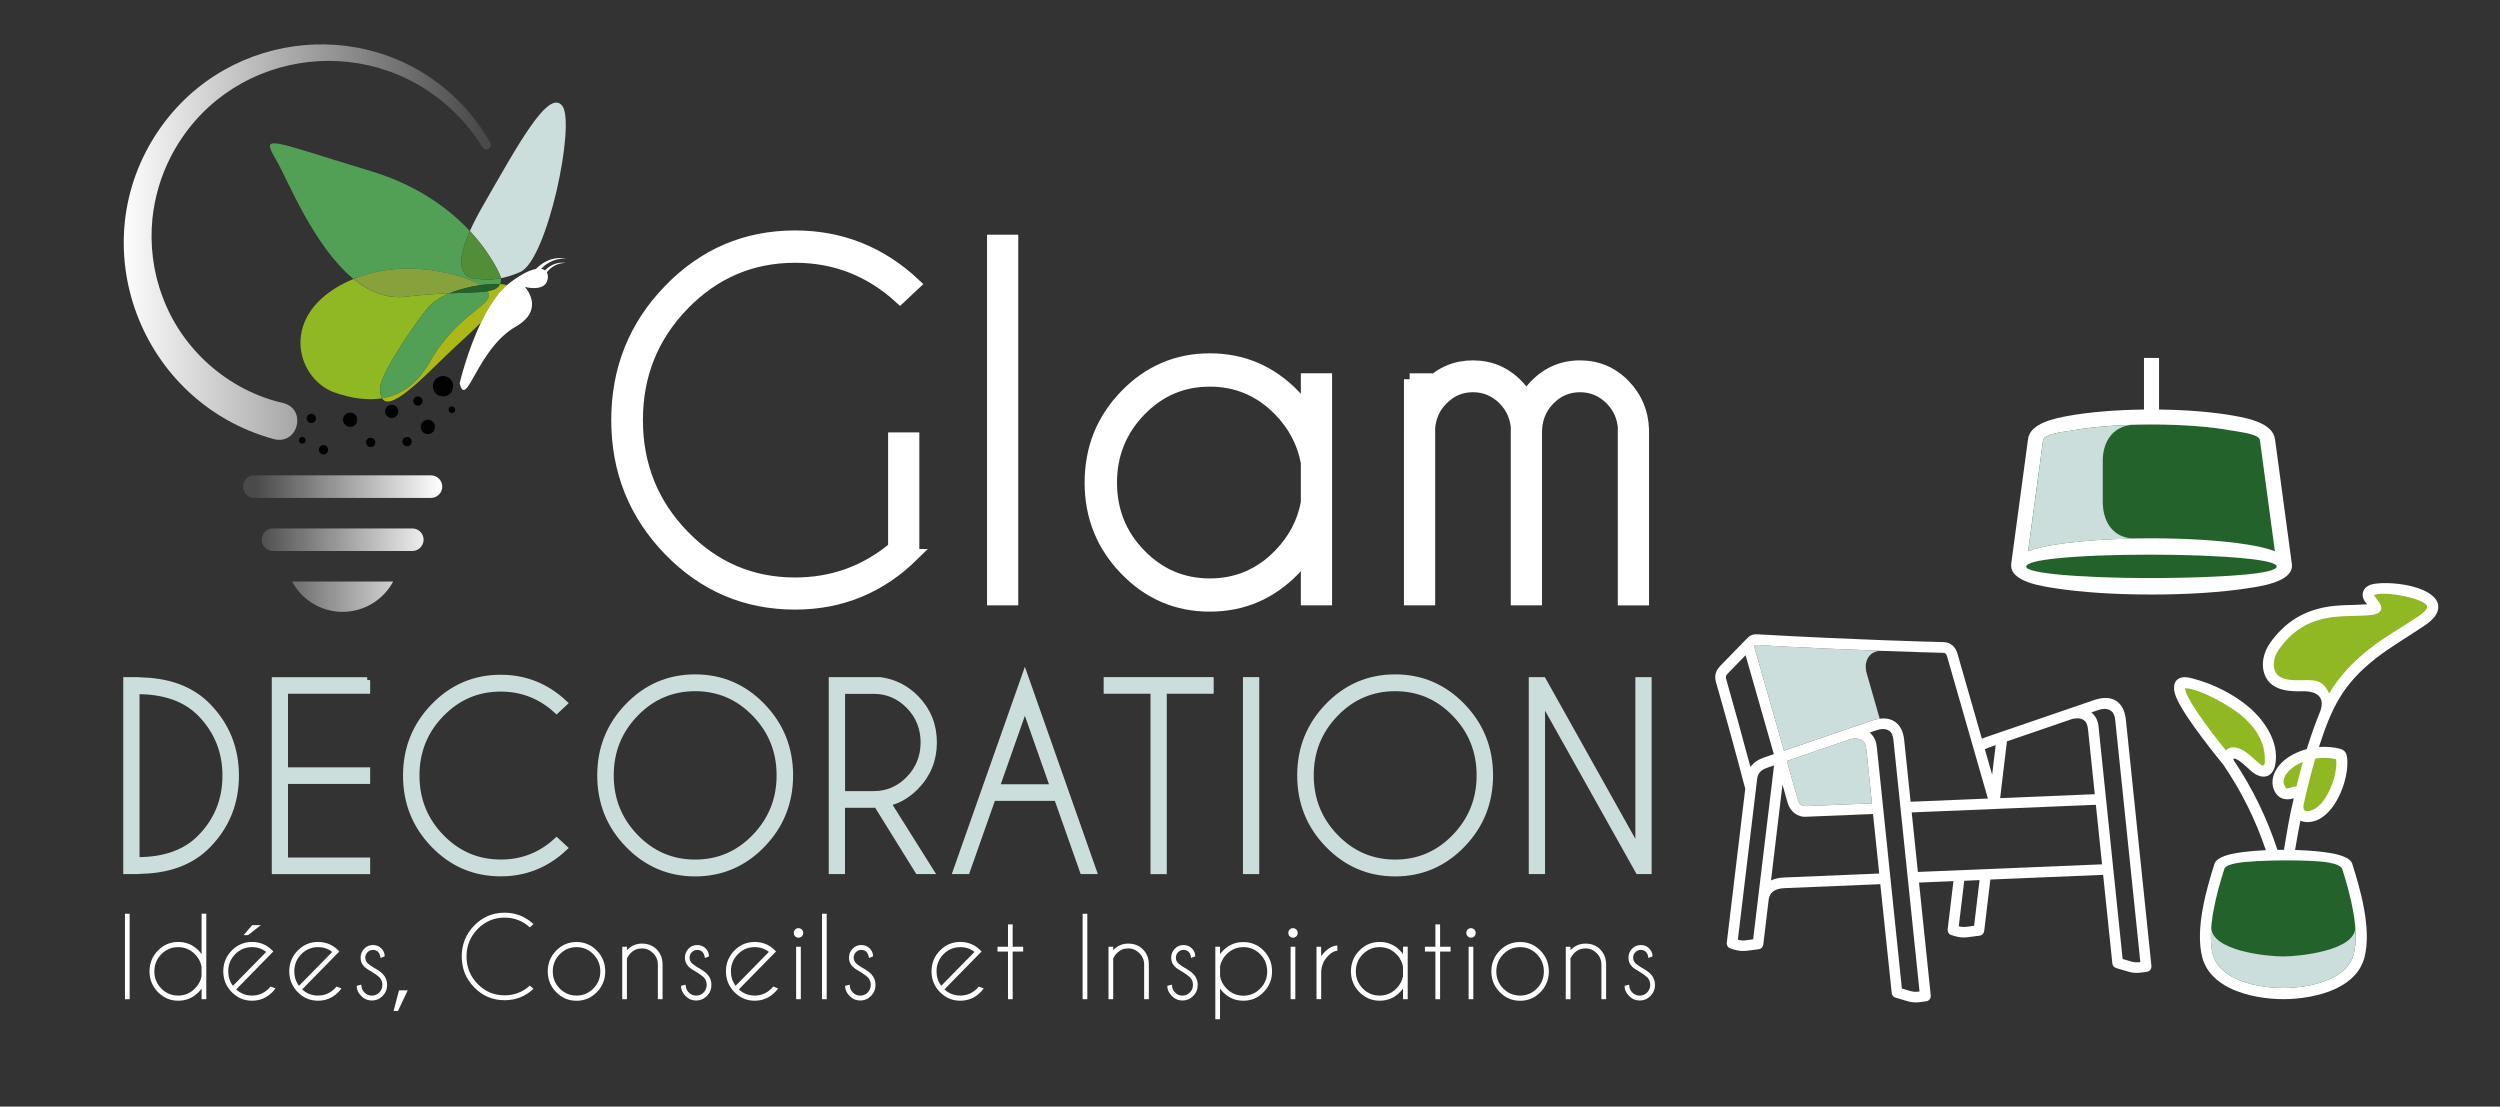 <?xml version="1.0" encoding="utf-8"?>
<!-- Generator: Adobe Illustrator 28.1.0, SVG Export Plug-In . SVG Version: 6.00 Build 0)  -->
<svg version="1.1" id="Calque_1" xmlns="http://www.w3.org/2000/svg" xmlns:xlink="http://www.w3.org/1999/xlink" x="0px" y="0px"
	 viewBox="0 0 453.13 200.57" style="enable-background:new 0 0 453.13 200.57;" xml:space="preserve">
<rect x="0" y="0" width="453.13" height="200.57" fill="#333333" stroke="none"/>
<style type="text/css">
	.st0{fill-rule:evenodd;clip-rule:evenodd;fill:url(#SVGID_1_);}
	.st1{fill:#CCDEDB;}
	.st2{fill:#90B823;}
	.st3{fill:#51A055;}
	.st4{fill:#24622C;}
	.st5{fill:#528D37;}
	.st6{fill:#87A13D;}
	.st7{fill:#ACB817;}
	.st8{fill:#FFFFFF;}
	.st9{fill:#020203;}
	.st10{fill:url(#SVGID_00000135662552497105099240000003118841383458851459_);}
	.st11{fill:#CCDEDB;stroke:#CCDEDB;stroke-width:1.06;stroke-miterlimit:10;}
	.st12{fill:#FFFFFF;stroke:#FFFFFF;stroke-width:2.12;stroke-miterlimit:10;}
	.st13{fill-rule:evenodd;clip-rule:evenodd;fill:#CCDEDB;}
	.st14{fill-rule:evenodd;clip-rule:evenodd;fill:#FFFFFF;}
	.st15{fill-rule:evenodd;clip-rule:evenodd;fill:#24622C;}
	.st16{fill-rule:evenodd;clip-rule:evenodd;fill:#90B823;}
</style>
<linearGradient id="SVGID_1_" gradientUnits="userSpaceOnUse" x1="44.038" y1="98.526" x2="80.16" y2="98.526">
	<stop  offset="0.064" style="stop-color:#4A4A4A"/>
	<stop  offset="1" style="stop-color:#FFFFFF"/>
</linearGradient>
<path class="st0" d="M49.46,95.78c-1.12,0-2.04,0.92-2.04,2.04c0,1.12,0.92,2.05,2.04,2.05h25.27c1.12,0,2.05-0.92,2.05-2.05
	c0-1.12-0.92-2.04-2.05-2.04H49.46z M71.26,105.41H52.94c1.78,3.33,5.28,5.49,9.16,5.49C65.98,110.89,69.48,108.74,71.26,105.41z
	 M66.18,86.16h-0.79h-1.34c-1.11,0-2.21,0-3.32,0H59.4h-1.13 M54.18,86.16h-8.1c-1.12,0-2.04,0.92-2.04,2.04s0.92,2.05,2.04,2.05
	h32.03c1.12,0,2.05-0.92,2.05-2.05s-0.92-2.04-2.05-2.04h-7.86"/>
<g>
	<g>
		<g>
			<path class="st1" d="M101.9,19.16c-2.5-3.1-7.99,7.03-14.42,18.23c-0.98,1.71-1.74,3.19-2.31,4.49c4.2,4.51,5.65,8.44,5.65,8.44
				c0,0.03,0,0.07,0,0.1c1.02-0.2,2.16-0.55,3.46-1.11C99.22,47.15,104.4,22.26,101.9,19.16z"/>
			<path class="st2" d="M68.91,70.22c0.06-2.52,6.57-11.98,8.68-14.47c0.91-1.07,2.31-1.93,3.89-2.59c-2.2,0.09-4.83,0.25-7.95,0.62
				c-3.52,0.41-6.68-0.95-9.46-3.22c-0.81,0.33-1.61,0.71-2.4,1.15c-11.11,6.17-7.74,17.16-0.87,19.49
				c2.98,1.01,5.84,1.42,8.45,0.99C69.01,71.78,68.89,71.14,68.91,70.22z"/>
			<path class="st3" d="M77.9,65.61c5.27-9.26,12.04-10.34,10.49-12.82c-1.5,0.24-3.76,0.23-6.91,0.37
				c-1.58,0.66-2.98,1.51-3.89,2.59c-2.11,2.49-8.62,11.95-8.68,14.47c-0.02,0.92,0.1,1.55,0.34,1.96
				C72.65,71.62,75.62,69.61,77.9,65.61z"/>
			<path class="st3" d="M86.05,50.5c-1.6-0.2-4.08-1.43-0.88-8.62c-3.64-3.91-9.34-8.26-17.95-10.86
				c-18.53-5.6-20.02-6.91-17.16-2.03c2.06,3.53,6.78,15.65,14.01,21.57c9.7-3.99,20.2-0.61,23.09,1.11
				c1.34-0.19,2.56-0.25,3.49-0.19c0.12-0.29,0.17-0.64,0.17-1.05C88.83,50.82,87.31,50.66,86.05,50.5z"/>
			<path class="st4" d="M87.16,51.67c0.24,0.14,0.44,0.28,0.57,0.39c0.3,0.26,0.51,0.51,0.66,0.74c1.23-0.2,1.96-0.57,2.26-1.32
				C89.72,51.42,88.5,51.48,87.16,51.67z"/>
			<path class="st5" d="M85.17,41.88c-3.2,7.19-0.72,8.42,0.88,8.62c1.26,0.16,2.78,0.31,4.77-0.08c0-0.03,0-0.07,0-0.1
				C90.82,50.32,89.36,46.39,85.17,41.88z"/>
			<path class="st6" d="M73.54,53.78c3.12-0.36,5.75-0.53,7.95-0.62c1.81-0.75,3.85-1.24,5.68-1.5c-2.89-1.72-13.39-5.1-23.09-1.11
				C66.86,52.83,70.02,54.19,73.54,53.78z"/>
			<path class="st4" d="M88.39,52.8c-0.14-0.23-0.36-0.47-0.66-0.74c-0.13-0.12-0.32-0.25-0.57-0.39c-1.83,0.26-3.87,0.75-5.68,1.5
				C84.63,53.03,86.89,53.04,88.39,52.8z"/>
		</g>
		<g>
			<path class="st7" d="M91.9,51.68c-0.3-0.1-0.73-0.17-1.25-0.2c-0.3,0.75-1.03,1.12-2.26,1.32c1.55,2.48-5.22,3.56-10.49,12.82
				c-2.28,4-5.25,6-8.65,6.57c1.66,2.84,8.99-5.43,13.29-9.36c1.17-1.07,2.94-2.69,4.66-4.37C88.47,55.82,90.04,53.3,91.9,51.68z"/>
			<path class="st8" d="M98.8,49c-0.19-0.14-0.42-0.24-0.72-0.28c0.77-0.8,2.25-1.93,4.49-1.87c-2.82-0.46-4.7,1.13-5.43,1.9
				c-1.09,0.19-2.63,0.91-4.7,2.48c-0.18,0.14-0.37,0.29-0.55,0.44c-1.86,1.62-3.43,4.14-4.7,6.78c-2.54,5.28-3.88,11.03-3.88,11.03
				c1.26,4.85,3.14-6.26,10.19-10.29c5.44-3.11,1.65-7.18,1.65-7.18s3.2,0.87,3.98-0.97c0.24-0.58,0.26-1.21-0.02-1.67
				c0.31-0.43,1.44-1.75,3.45-1.7C100.6,47.34,99.29,48.48,98.8,49z"/>
		</g>
	</g>
</g>
<g>
	<circle class="st9" cx="80.3" cy="70" r="1.85"/>
	<g>
		<circle class="st9" cx="77.55" cy="77.38" r="1.3"/>
		<path class="st9" d="M64.72,76.43c-0.19,0.69-0.91,1.09-1.6,0.9c-0.69-0.19-1.09-0.91-0.9-1.6c0.19-0.69,0.91-1.09,1.6-0.9
			C64.51,75.02,64.91,75.74,64.72,76.43z"/>
		<path class="st9" d="M72.15,74.89c-0.18,0.64-0.84,1.01-1.48,0.83c-0.64-0.18-1.01-0.84-0.83-1.48c0.18-0.64,0.84-1.01,1.48-0.83
			C71.95,73.59,72.33,74.25,72.15,74.89z"/>
		<path class="st9" d="M82.48,74.43c-0.09,0.32-0.43,0.51-0.75,0.42c-0.32-0.09-0.51-0.43-0.42-0.75c0.09-0.32,0.43-0.51,0.75-0.42
			C82.38,73.77,82.57,74.11,82.48,74.43z"/>
		<path class="st9" d="M55.37,79.97c-0.09,0.32-0.43,0.51-0.75,0.42c-0.32-0.09-0.51-0.43-0.42-0.75c0.09-0.32,0.43-0.51,0.75-0.42
			C55.27,79.31,55.46,79.64,55.37,79.97z"/>
		<path class="st9" d="M74.6,80.27c-0.13,0.45-0.59,0.71-1.04,0.58c-0.45-0.13-0.71-0.59-0.58-1.04c0.13-0.45,0.59-0.71,1.04-0.58
			C74.46,79.36,74.72,79.82,74.6,80.27z"/>
		<path class="st9" d="M67.99,80.42c-0.13,0.45-0.59,0.71-1.04,0.58c-0.45-0.13-0.71-0.59-0.58-1.04c0.13-0.45,0.59-0.71,1.04-0.58
			C67.86,79.51,68.12,79.98,67.99,80.42z"/>
		<path class="st9" d="M57.24,76.07c-0.13,0.45-0.59,0.71-1.04,0.58c-0.45-0.13-0.71-0.59-0.58-1.04c0.13-0.45,0.59-0.71,1.04-0.58
			C57.11,75.16,57.37,75.62,57.24,76.07z"/>
		<path class="st9" d="M76.56,72.92c-0.13,0.45-0.59,0.71-1.04,0.58c-0.45-0.13-0.71-0.59-0.58-1.04c0.13-0.45,0.59-0.71,1.04-0.58
			S76.68,72.47,76.56,72.92z"/>
		<path class="st9" d="M59.45,81.75c-0.13,0.45-0.59,0.71-1.04,0.58c-0.45-0.13-0.71-0.59-0.58-1.04c0.13-0.45,0.59-0.71,1.04-0.58
			C59.31,80.84,59.57,81.3,59.45,81.75z"/>
	</g>
</g>
<linearGradient id="SVGID_00000015344716311966846210000012222080403715454359_" gradientUnits="userSpaceOnUse" x1="91.525" y1="43.884" x2="21.579" y2="43.884">
	<stop  offset="0.064" style="stop-color:#4A4A4A"/>
	<stop  offset="1" style="stop-color:#FFFFFF"/>
</linearGradient>
<path style="fill:url(#SVGID_00000015344716311966846210000012222080403715454359_);" d="M49.64,79.59
	c-24.24-6.61-35.09-35.22-20.85-56.01C41.5,5,68.24,2.61,83.78,18.98c1.96,2.05,3.66,4.41,5.07,6.87c0.52,0.89-0.82,1.74-1.39,0.86
	c0,0-0.02-0.03-0.02-0.03l-0.55-0.85c-1.46-2.26-3.26-4.34-5.23-6.17C65.94,5.23,40.68,9.4,30.92,28.48
	c-1.77,3.45-2.88,7.26-3.29,11.11c-0.48,4.78,0.12,9.69,1.83,14.19c3.51,9.59,11.94,17.01,21.86,19.27
	C55.7,74.14,54.04,80.73,49.64,79.59z"/>
<g>
	<path class="st11" d="M24.76,123.3h0.15c5.52,0,9.8,1.57,12.84,4.72c3.36,3.48,5.03,7.67,5.03,12.56c0,4.91-1.68,9.09-5.03,12.56
		c-3.03,3.15-7.31,4.72-12.84,4.72h-0.15v0.04h-1.89v-34.64h1.89V123.3z M24.76,125.29v30.6h0.15c4.98,0,8.8-1.39,11.47-4.16
		c2.98-3.07,4.47-6.79,4.47-11.15c0-4.34-1.49-8.06-4.47-11.15c-2.67-2.76-6.5-4.14-11.47-4.14H24.76z"/>
	<path class="st11" d="M66.56,123.26v1.95H51.67v14.4h14.89v1.95H51.67v14.4h14.89v1.95H49.79v-34.64H66.56z"/>
	<path class="st11" d="M100.88,152.38l1.43,1.32c-3.27,3.07-7.12,4.61-11.56,4.61c-4.75,0-8.81-1.73-12.15-5.19
		c-3.35-3.46-5.02-7.64-5.02-12.55c0-4.89,1.67-9.07,5.02-12.54c3.35-3.46,7.4-5.2,12.15-5.2c4.43,0,8.28,1.54,11.56,4.61
		l-1.43,1.34c-2.88-2.64-6.26-3.96-10.13-3.96c-4.21,0-7.8,1.54-10.78,4.61s-4.47,6.78-4.47,11.13c0,4.36,1.49,8.08,4.47,11.15
		s6.57,4.61,10.78,4.61C94.62,156.34,98,155.02,100.88,152.38z"/>
	<path class="st11" d="M138.18,127.97c3.36,3.47,5.04,7.66,5.04,12.57c0,4.91-1.68,9.1-5.04,12.57c-3.36,3.47-7.42,5.21-12.18,5.21
		c-4.75,0-8.81-1.74-12.18-5.21s-5.04-7.66-5.04-12.57c0-4.91,1.68-9.1,5.04-12.57c3.36-3.47,7.42-5.21,12.18-5.21
		C130.76,122.76,134.82,124.5,138.18,127.97z M126,124.75c-4.22,0-7.83,1.54-10.81,4.62s-4.48,6.8-4.48,11.16
		c0,4.36,1.49,8.08,4.48,11.17c2.99,3.09,6.59,4.63,10.81,4.63c4.22,0,7.83-1.54,10.81-4.63c2.99-3.09,4.48-6.81,4.48-11.17
		c0-4.36-1.49-8.08-4.48-11.16S130.23,124.75,126,124.75z"/>
	<path class="st11" d="M158.91,145.86c-0.18,0.01-0.37,0.02-0.57,0.02h-5.71v12.02h-1.89v-34.64h8.81c2.56,0.36,4.73,1.47,6.52,3.31
		c2.14,2.21,3.21,4.87,3.21,7.99c0,3.13-1.07,5.8-3.21,8.01c-1.48,1.53-3.18,2.53-5.1,3.01l7.74,12.32h-2.33L158.91,145.86z
		 M152.64,125.23v18.69h5.71c2.49,0,4.62-0.91,6.39-2.74s2.65-4.03,2.65-6.62c0-2.58-0.88-4.79-2.65-6.6s-3.9-2.73-6.39-2.73H152.64
		z"/>
	<path class="st11" d="M191.57,144.63h-11.62l-4.68,13.27h-2.01l12.5-35.45l12.48,35.45h-1.99L191.57,144.63z M190.88,142.68
		l-5.12-14.53l-5.12,14.53H190.88z"/>
	<path class="st11" d="M210.95,125.21v32.7h-1.89v-32.7h-8.49v-1.95h18.88v1.95H210.95z"/>
	<path class="st11" d="M227.71,123.26v34.64h-1.89v-34.64H227.71z"/>
	<path class="st11" d="M265.05,127.97c3.36,3.47,5.04,7.66,5.04,12.57c0,4.91-1.68,9.1-5.04,12.57c-3.36,3.47-7.42,5.21-12.18,5.21
		c-4.75,0-8.81-1.74-12.18-5.21s-5.04-7.66-5.04-12.57c0-4.91,1.68-9.1,5.04-12.57c3.36-3.47,7.42-5.21,12.18-5.21
		C257.63,122.76,261.69,124.5,265.05,127.97z M252.88,124.75c-4.22,0-7.83,1.54-10.81,4.62s-4.48,6.8-4.48,11.16
		c0,4.36,1.49,8.08,4.48,11.17c2.99,3.09,6.59,4.63,10.81,4.63c4.22,0,7.83-1.54,10.81-4.63c2.99-3.09,4.48-6.81,4.48-11.17
		c0-4.36-1.49-8.08-4.48-11.16S257.1,124.75,252.88,124.75z"/>
	<path class="st11" d="M277.62,123.26h2.08l17.24,30.81v-30.81h1.89v34.64h-1.89l-17.43-31.12v31.12h-1.89V123.26z"/>
</g>
<g>
	<path class="st12" d="M165.58,100.57c-5.99,5.91-13.14,8.86-21.47,8.86c-8.93,0-16.54-3.25-22.83-9.74
		c-6.29-6.49-9.43-14.35-9.43-23.56c0-9.19,3.14-17.04,9.43-23.54c6.29-6.51,13.9-9.76,22.83-9.76c8.32,0,15.56,2.89,21.7,8.66
		l-2.68,2.52c-5.41-4.96-11.75-7.44-19.02-7.44c-7.9,0-14.65,2.89-20.25,8.66c-5.59,5.77-8.39,12.74-8.39,20.9
		c0,8.19,2.8,15.17,8.39,20.94c5.59,5.77,12.34,8.66,20.25,8.66c6.77,0,12.75-2.15,17.92-6.47V79.43h3.54V100.57z"/>
	<path class="st12" d="M183.5,43.6v65.06h-3.54V43.6H183.5z"/>
	<path class="st12" d="M240.38,108.66h-3.54v-8.13c-0.68,0.95-1.43,1.86-2.25,2.72c-4.23,4.36-9.33,6.55-15.32,6.55
		c-5.96,0-11.06-2.18-15.28-6.55c-4.23-4.36-6.34-9.62-6.34-15.78c0-6.18,2.11-11.45,6.34-15.82c4.23-4.36,9.32-6.55,15.28-6.55
		c5.99,0,11.09,2.18,15.32,6.55c0.81,0.87,1.56,1.78,2.25,2.72v-5.65h3.54V108.66z M236.84,91.1v-7.24
		c-0.66-3.58-2.3-6.72-4.92-9.43c-3.49-3.6-7.71-5.41-12.64-5.41c-4.94,0-9.15,1.8-12.64,5.41c-3.49,3.61-5.24,7.96-5.24,13.05
		c0,5.1,1.75,9.44,5.24,13.03c3.49,3.59,7.71,5.39,12.64,5.39c4.94,0,9.15-1.8,12.64-5.41C234.54,97.78,236.18,94.65,236.84,91.1z"
		/>
	<path class="st12" d="M255.5,68.73h3.54v0.94c2.21-2.2,4.84-3.29,7.92-3.29c3.18,0,5.88,1.15,8.11,3.46
		c0.6,0.62,1.13,1.3,1.58,2.03c0.45-0.7,0.98-1.38,1.61-2.03c2.23-2.3,4.94-3.46,8.11-3.46c3.18,0,5.88,1.15,8.11,3.46
		c2.13,2.22,3.24,4.89,3.35,8.01v30.82h-3.54V77.84h0.04c-0.1-2.11-0.88-3.92-2.32-5.41c-1.58-1.6-3.45-2.4-5.63-2.4
		c-2.18,0-4.05,0.8-5.61,2.4c-1.56,1.6-2.34,3.59-2.34,5.98v30.25h-3.54V77.84h0.04c-0.11-2.11-0.88-3.92-2.32-5.41
		c-1.58-1.6-3.45-2.4-5.63-2.4c-2.18,0-4.04,0.8-5.59,2.4c-1.37,1.38-2.14,3.08-2.32,5.08v31.15h-3.54V68.73z"/>
</g>
<g>
	<g>
		<path class="st13" d="M340.73,117.96c-1.09,0.1-1.84,0.65-2.23,1.42c-0.38,0.75-0.43,1.7-0.16,2.65l2.36,8.22
			c-0.43,0.06-0.88,0.16-1.35,0.33l-16,5.48c-1.29-4.54-3.07-10.77-5.31-18.58c-0.06-0.22-0.05-0.35,0.01-0.44
			c0.08-0.11,0.26-0.14,0.48-0.13C327.11,117.41,334.83,117.74,340.73,117.96L340.73,117.96z M323.88,137.93
			c1.17,4.11,1.83,6.48,1.98,7.01c0.13,0.46,0.31,0.75,0.56,0.93c0.28,0.2,0.65,0.25,1.13,0.23l11.74-0.49l-1-9.67
			c-0.09-0.87-0.28-1.38-0.73-1.71c-0.54-0.4-1.41-0.51-2.34-0.19L323.88,137.93z"/>
		<path class="st14" d="M340.81,160.26l-17.44,0.72c-0.83,0.03-1.58,0.25-2.08,0.68c-0.35,0.3-0.6,0.72-0.7,1.28l-0.99,8.27
			c-0.05,0.43-0.39,0.79-0.84,0.84l-2.14,0.28c-0.38,0.05-0.76,0.05-1.13,0.02c-0.38-0.03-0.75-0.11-1.12-0.22l-0.69-0.21
			c-0.24-0.06-0.43-0.21-0.55-0.4c-0.12-0.19-0.18-0.41-0.15-0.64l3.35-27.91c-1.69-6.45-3.46-12.89-5.3-19.31
			c-0.18-0.63-0.19-1.18-0.03-1.68c0.14-0.46,0.43-0.89,0.84-1.32l4.69-4.82c0.35-0.36,0.62-0.59,0.92-0.71
			c0.33-0.14,0.7-0.18,1.25-0.15c17.66,1,31.59,1.36,33.54,1.4c0.64,0.01,1.19,0.23,1.63,0.59c0.42,0.35,0.73,0.84,0.9,1.42
			l4.45,15.51c0.21-0.1,0.43-0.19,0.65-0.26c6.58-2.25,13.15-4.51,19.72-6.76c1.91-0.64,3.36-0.42,4.32,0.41
			c0.79,0.69,1.27,1.79,1.41,3.16l4.63,44.61c0.02,0.24-0.03,0.46-0.14,0.64c-0.15,0.24-0.4,0.41-0.73,0.45l-1.12,0.15
			c-0.38,0.05-0.76,0.05-1.14,0.02c-0.39-0.03-0.78-0.12-1.15-0.23l-2.09-0.62c-0.19-0.06-0.36-0.16-0.48-0.3
			c-0.12-0.14-0.21-0.33-0.23-0.53l-1.67-16.07l-20.44,0.85l-1.11,9.26c-0.03,0.23-0.1,0.41-0.21,0.56
			c-0.16,0.2-0.39,0.32-0.69,0.36l-2.13,0.28c-0.39,0.05-0.79,0.05-1.17,0.02c-0.37-0.04-0.75-0.11-1.11-0.22l-0.58-0.17
			c-0.26-0.06-0.48-0.23-0.61-0.45c-0.1-0.18-0.15-0.39-0.13-0.6l1.05-8.75l-6.24,0.26l2.12,20.4c0.03,0.27-0.03,0.53-0.16,0.72
			c-0.15,0.22-0.38,0.37-0.69,0.4l-1.18,0.16c-0.76,0.1-1.52,0.02-2.25-0.2l-2.1-0.63c-0.21-0.06-0.37-0.17-0.48-0.31
			c-0.13-0.17-0.2-0.39-0.22-0.64L340.81,160.26L340.81,160.26z M359.76,135.82l1.32,4.61l0.64-5.37l-1.24,0.43
			C360.23,135.58,360,135.68,359.76,135.82L359.76,135.82z M362.53,144.66l17.15-0.71l-1.22-11.73c-0.09-0.86-0.32-1.39-0.79-1.71
			c-0.55-0.37-1.4-0.43-2.36-0.1l-11.55,3.96L362.53,144.66L362.53,144.66z M379.88,145.87l-33.38,1.38l1.12,10.79
			c11.13-0.46,22.25-0.92,33.38-1.38L379.88,145.87L379.88,145.87z M384.73,173.82l1.45,0.43c0.68,0.2,1.07,0.22,1.76,0.13
			l-4.55-43.83c-0.08-0.81-0.3-1.35-0.73-1.68c-0.53-0.41-1.35-0.51-2.31-0.18l-1.28,0.44c0.37,0.31,0.68,0.69,0.91,1.14
			c0.23,0.47,0.38,1.01,0.41,1.61l0,0l0,0.03h0l0,0.03h0l0,0.03C381.83,145.92,383.28,159.87,384.73,173.82L384.73,173.82z
			 M358.8,159.52l-2.78,0.12l-0.99,8.25c0.21,0.06,0.42,0.1,0.62,0.11c0.24,0.02,0.48,0.02,0.72-0.01l1.44-0.19L358.8,159.52
			L358.8,159.52z M317.27,139.02c0.59-0.83,1.46-1.38,2.41-1.7l1.83-0.63c-1.24-4.36-2.94-10.33-5.12-17.93l-3.22,3.31
			c-0.19,0.19-0.29,0.33-0.33,0.48c-0.04,0.15-0.03,0.32,0.04,0.56C314.38,128.4,315.85,133.71,317.27,139.02L317.27,139.02z
			 M323.35,136.07l16-5.48c1.77-0.61,3.23-0.45,4.24,0.32c0.85,0.65,1.39,1.74,1.54,3.17l1.17,11.24l14.01-0.58l-7.41-25.8
			c-0.06-0.21-0.14-0.36-0.25-0.46c-0.13-0.11-0.3-0.16-0.54-0.16c-2.3-0.05-16.19-0.42-33.58-1.4c-0.22-0.01-0.4,0.01-0.48,0.13
			c-0.06,0.08-0.07,0.22-0.01,0.44C320.28,125.3,322.06,131.52,323.35,136.07L323.35,136.07z M323.88,137.93
			c1.17,4.11,1.83,6.48,1.98,7.01c0.13,0.46,0.31,0.75,0.56,0.93c0.28,0.2,0.65,0.25,1.13,0.23l11.74-0.49l-1-9.67
			c-0.09-0.87-0.28-1.38-0.73-1.71c-0.54-0.4-1.41-0.51-2.34-0.19L323.88,137.93L323.88,137.93z M339.49,147.54l-11.98,0.49
			c-0.85,0.08-1.62-0.16-2.23-0.62c-0.6-0.45-1.05-1.11-1.27-1.9c-0.07-0.25-0.38-1.35-0.93-3.31L321,159.58
			c0.69-0.32,1.47-0.5,2.3-0.53l17.31-0.72L339.49,147.54L339.49,147.54z M321.55,138.73l-1.13,0.39c-0.53,0.18-0.99,0.4-1.32,0.72
			c-0.33,0.32-0.54,0.73-0.61,1.31l-3.5,29.17c0.46,0.13,0.9,0.18,1.38,0.12l1.39-0.19C319.03,159.74,320.29,149.23,321.55,138.73
			L321.55,138.73z M340.16,132.35l-1.28,0.44c0.99,0.82,1.2,1.69,1.33,2.9l4.51,43.48l1.48,0.44c0.65,0.19,1.07,0.19,1.72,0.1
			c-1.57-15.16-3.15-30.32-4.72-45.48c-0.09-0.88-0.29-1.45-0.79-1.78C341.92,132.11,341.12,132.02,340.16,132.35z"/>
	</g>
	<g>
		<path class="st14" d="M364.54,102.16l3.05-22.61c0.39-2.89,4.98-3.74,7.29-4.17c3.58-0.66,8.4-1.09,13.72-1.15v-9.35h2.73v9.35
			c5.32,0.06,10.13,0.49,13.72,1.15c2.36,0.44,6.9,1.28,7.3,4.22l3.05,22.6c0.46,3.34-5.99,4.11-8.17,4.45
			c-4.43,0.68-10.53,1.11-17.26,1.11c-6.73,0-12.83-0.42-17.26-1.11C370.45,106.3,364.1,105.52,364.54,102.16L364.54,102.16z"/>
		<path class="st15" d="M367.59,99.91c1.34-0.5,3.07-0.91,5.11-1.23c4.43-0.68,10.53-1.11,17.26-1.11c6.73,0,12.83,0.42,17.26,1.11
			c2.04,0.31,3.77,0.73,5.11,1.23l-2.72-20.17c-0.15-1.11-4.17-1.52-5.06-1.69c-3.71-0.69-8.86-1.11-14.59-1.11
			c-5.73,0-10.88,0.42-14.59,1.11c-0.95,0.18-4.9,0.53-5.06,1.73L367.59,99.91L367.59,99.91z"/>
		<path class="st15" d="M367.25,102.64c-0.13,0.61,1.96,1.09,5.31,1.44c4.31,0.45,10.71,0.69,17.13,0.7c1.3,0,10.79-0.03,17.16-0.63
			c3.34-0.31,5.83-0.78,5.81-1.49c-0.02-0.61-2.27-1.1-5.75-1.45c-4.4-0.44-10.78-0.68-17.15-0.68c-6.37,0-12.72,0.22-17.04,0.68
			C369.49,101.55,367.39,102.03,367.25,102.64L367.25,102.64z"/>
		<path class="st13" d="M386.89,97.61L386.89,97.61c-2.05-0.02-3.53-0.86-4.48-2.17c-0.86-1.19-1.28-2.78-1.28-4.51
			c0-3.89,0-6.37,0-7.44c0-1.55,0.38-2.99,1.13-4.12c0.92-1.37,2.39-2.29,4.42-2.38c-4.4,0.13-8.32,0.51-11.3,1.06
			c-0.96,0.18-4.9,0.53-5.06,1.73l-2.71,20.13c1.34-0.5,3.07-0.91,5.11-1.23C376.44,98.11,381.38,97.72,386.89,97.61L386.89,97.61z"
			/>
	</g>
	<g>
		<path class="st14" d="M425.4,137.17c0.3,1.96-0.32,4.98-1.58,7.42c-1.12,2.17-2.76,3.96-4.76,4.34c-0.7,0.13-1.46,0.12-2.11-0.19
			c-0.36,1.82-0.68,3.6-0.96,5.32c2.38,0.07,4.51,0.25,6.18,0.52c2.43,0.38,3.99,1.09,4.2,2.05c0.7,2.19,1.57,5.08,2.11,8.06
			c0.56,3.07,0.76,6.23,0.09,8.82c-0.68,2.61-2.58,4.39-4.94,5.56c-3.06,1.52-6.92,2.03-9.76,2.03c-2.83,0-6.68-0.5-9.75-2.03
			c-2.36-1.17-4.27-2.95-4.95-5.54c-0.68-2.59-0.48-5.75,0.08-8.83c0.54-2.98,1.41-5.87,2.11-8.07c0.21-0.96,1.78-1.67,4.2-2.05
			c1.42-0.22,3.17-0.39,5.13-0.48c-1.85-5.49-4.44-10.71-7.71-15.5c-0.6-0.73-7.12-8.66-8.56-12.27c-0.61-1.53-0.45-2.7,0.34-3.25
			c0.8-0.55,1.86-0.31,2.73-0.09c3.59,0.94,7.36,2.8,10.18,5.22c2.83,2.44,5.39,6.27,4.76,10.18c-0.19,1.18-0.7,1.92-1.38,2.22
			c-0.83,0.37-1.92,0.09-3-0.84c-0.62-0.53-1.87-1.84-2.8-2.21c-0.23-0.09-0.37-0.1-0.42-0.03c-0.05,0.07-0.01,0.2,0.11,0.38
			c3.34,4.98,5.99,10.42,7.85,16.13c0.4-0.01,0.79-0.01,1.19-0.01c0.49-3.03,1.04-6.37,1.77-9.34c-1.75,0.55-2.94-0.16-3.49-1.31
			c-1.12-2.36,0.5-4.78,2.43-6.08c1.03-0.7,2.22-1.21,3.42-1.53c0.71-2.3,1.48-4.52,2.33-6.57c0.52-1.27,0.48-2.17,0.07-2.79
			c-0.56-0.85-1.81-1.16-3.21-1.12c-2.34,0.07-5.28-0.13-6.55-2.43c-1.12-2.04-0.55-4.59,0.75-6.39c2.49-3.44,5.55-5.54,9.73-6.38
			c2.63-0.53,5.19-0.37,7.83-0.56c-0.65-0.65-1.09-1.61-0.65-2.5c0.43-0.86,1.32-1.14,2.2-1.25c2.43-0.31,6.13,0.12,8.42,1.1
			c1.46,0.62,3.23,1.76,2.87,3.6c-0.22,1.12-1.24,2.1-2.48,2.93c-3.12,2.11-5.93,3.7-8.65,5.8c-6.13,4.74-8.19,9.12-10.45,16.18
			c1.2-0.09,2.44-0.01,3.66,0.28c0.43,0.1,0.77,0.27,1.01,0.53C425.19,136.45,425.33,136.76,425.4,137.17L425.4,137.17z"/>
		<path class="st15" d="M404.99,177.27c2.74,1.36,6.26,1.81,8.86,1.81c2.61,0,6.12-0.45,8.86-1.82c1.88-0.94,3.39-2.31,3.9-4.27
			c0.59-2.27,0.4-5.14-0.12-7.96c-0.49-2.7-1.27-5.36-1.93-7.45c-0.2-0.64-1.23-1.03-2.59-1.26c-1.65-0.28-4.89-0.39-8.14-0.37
			c-3.26,0.02-6.52,0.18-8.18,0.45c-1.33,0.22-2.32,0.56-2.48,1.08c-0.67,2.11-1.47,4.82-1.97,7.56c-0.51,2.82-0.71,5.69-0.11,7.97
			C401.61,174.96,403.11,176.33,404.99,177.27L404.99,177.27z"/>
		<path class="st16" d="M416.25,142.53c0.36-1.48,0.74-2.96,1.15-4.43c-0.71,0.29-1.38,0.65-1.98,1.13
			c-0.67,0.53-1.16,1.12-1.38,1.72c-0.27,0.73-0.11,1.39,0.36,1.98l0.01,0.01l-0.01,0l0,0l0.01,0l0,0l0,0
			c0.07,0.02,0.46-0.1,0.82-0.2C415.58,142.64,415.88,142.54,416.25,142.53L416.25,142.53z"/>
		<path class="st16" d="M419.66,137.48c-0.8,2.72-1.49,5.49-2.1,8.26c-0.07,0.34-0.12,0.9,0.14,1.13c0.19,0.17,0.51,0.18,0.97,0.09
			c1.31-0.25,2.49-1.61,3.35-3.29c1.06-2.05,1.61-4.49,1.41-6.07C422.21,137.32,420.91,137.29,419.66,137.48L419.66,137.48z"/>
		<path class="st16" d="M422.16,125.68c1.83-3.1,4.37-5.74,7.17-7.97c2.81-2.23,5.98-3.96,8.95-5.97c0.85-0.57,1.53-1.16,1.63-1.65
			c0.09-0.49-0.62-0.93-1.49-1.28c-1.88-0.75-6.43-1.65-8.15-0.93c0.46,0.75,1.52,1.7,1.32,2.5c-0.11,0.45-0.43,0.97-1.98,1.11
			c-2.67,0.24-5.37,0.03-8.01,0.56c-3.68,0.74-6.31,2.56-8.5,5.59c-0.85,1.17-1.36,2.91-0.62,4.26c0.8,1.44,3.32,1.43,4.74,1.39
			c1.49-0.04,2.56-0.05,3.42,0.46C421.23,124.1,421.71,124.69,422.16,125.68L422.16,125.68z"/>
		<path class="st16" d="M403.44,136.01c0.78-0.79,1.87-0.61,2.79-0.19c0.82,0.38,1.65,1.12,2.43,1.83c0.76,0.68,1.27,1.16,1.56,1.09
			c0.27-0.06,0.35-0.61,0.25-1.9c-0.22-2.87-2-5.28-4.12-7.1c-2.02-1.73-7.69-4.98-10.33-4.99c0.11,1.12,1.59,3.47,3.23,5.77
			C400.87,132.79,402.65,135.02,403.44,136.01L403.44,136.01z"/>
		<path class="st13" d="M404.99,177.27c2.74,1.36,6.26,1.81,8.86,1.81c2.61,0,6.12-0.45,8.86-1.82c1.88-0.94,3.39-2.31,3.9-4.27
			c0.38-1.46,0.44-3.16,0.29-4.95c0.11,4.29-10.23,5.32-13.05,5.32c-2.87,0-13.19-0.99-13.05-5.4c-0.16,1.82-0.1,3.56,0.29,5.04
			C401.61,174.96,403.11,176.33,404.99,177.27L404.99,177.27z"/>
	</g>
</g>
<g>
	<path class="st8" d="M23.5,165.62v15.49h-0.85v-15.49H23.5z"/>
	<path class="st8" d="M37.39,181.11h-0.85v-1.94c-0.16,0.23-0.34,0.44-0.54,0.65c-1.02,1.04-2.25,1.56-3.69,1.56
		c-1.44,0-2.66-0.52-3.68-1.56c-1.02-1.04-1.53-2.29-1.53-3.76c0-1.47,0.51-2.73,1.53-3.77c1.02-1.04,2.25-1.56,3.68-1.56
		c1.44,0,2.67,0.52,3.69,1.56c0.2,0.21,0.38,0.42,0.54,0.65v-7.33h0.85V181.11z M36.53,176.93v-1.72c-0.16-0.85-0.55-1.6-1.19-2.25
		c-0.84-0.86-1.86-1.29-3.05-1.29s-2.2,0.43-3.05,1.29s-1.26,1.89-1.26,3.11c0,1.21,0.42,2.25,1.26,3.1
		c0.84,0.86,1.86,1.28,3.05,1.28s2.2-0.43,3.05-1.29C35.98,178.52,36.38,177.77,36.53,176.93z"/>
	<path class="st8" d="M42.81,179.33c0.8,0.75,1.76,1.12,2.87,1.12c1.19,0,2.2-0.43,3.05-1.29c0.11-0.11,0.21-0.22,0.3-0.34l0.9,0.33
		c-0.16,0.23-0.35,0.46-0.56,0.67c-1.02,1.04-2.25,1.56-3.69,1.56c-1.44,0-2.66-0.52-3.68-1.56c-1.02-1.04-1.53-2.29-1.53-3.77
		c0-1.47,0.51-2.72,1.53-3.76c1.02-1.04,2.25-1.56,3.68-1.56c1.23,0,2.31,0.38,3.24,1.13c0.15,0.13,0.3,0.27,0.46,0.43
		c0.06,0.06,0.11,0.12,0.16,0.17l-0.65,0.66L42.81,179.33z M48.25,172.54c-0.74-0.58-1.6-0.87-2.58-0.87c-1.18,0-2.2,0.43-3.04,1.28
		c-0.84,0.86-1.26,1.89-1.26,3.1c0,1,0.28,1.88,0.85,2.63L48.25,172.54z M47.28,167.68l-2.32,1.81h-0.8l1.55-1.81H47.28z"/>
	<path class="st8" d="M54.77,179.33c0.8,0.75,1.76,1.12,2.87,1.12c1.19,0,2.2-0.43,3.05-1.29c0.11-0.11,0.21-0.22,0.3-0.34l0.9,0.33
		c-0.16,0.23-0.35,0.46-0.56,0.67c-1.02,1.04-2.25,1.56-3.69,1.56c-1.44,0-2.66-0.52-3.68-1.56c-1.02-1.04-1.53-2.29-1.53-3.77
		c0-1.47,0.51-2.72,1.53-3.76c1.02-1.04,2.25-1.56,3.68-1.56c1.23,0,2.31,0.38,3.24,1.13c0.15,0.13,0.3,0.27,0.46,0.43
		c0.06,0.06,0.11,0.12,0.16,0.17l-0.65,0.66L54.77,179.33z M60.22,172.54c-0.74-0.58-1.6-0.87-2.58-0.87c-1.18,0-2.2,0.43-3.04,1.28
		c-0.84,0.86-1.26,1.89-1.26,3.1c0,1,0.28,1.88,0.85,2.63L60.22,172.54z"/>
	<path class="st8" d="M67.52,176.22c-0.73-0.4-1.23-0.74-1.51-1.03c-0.44-0.45-0.65-0.98-0.65-1.61c0-0.63,0.22-1.17,0.65-1.62
		s0.96-0.67,1.58-0.67c0.62,0,1.13,0.21,1.54,0.62c0.39,0.41,0.59,0.87,0.59,1.38v0.05l-0.74,0.3c-0.06-0.49-0.21-0.86-0.45-1.1
		c-0.24-0.25-0.55-0.37-0.93-0.37c-0.38,0-0.71,0.14-0.98,0.41s-0.41,0.61-0.41,1c0,0.39,0.14,0.72,0.41,1
		c0.16,0.16,0.49,0.41,1.01,0.74c0.81,0.45,1.39,0.85,1.73,1.2c0.54,0.56,0.81,1.22,0.81,1.98c0,0.79-0.27,1.46-0.81,2.01
		c-0.54,0.55-1.19,0.83-1.95,0.83c-0.77,0-1.42-0.28-1.95-0.83c-0.54-0.55-0.81-1.16-0.81-1.82l0.84-0.22
		c0,0.57,0.19,1.04,0.56,1.42c0.38,0.38,0.83,0.57,1.35,0.57c0.52,0,0.98-0.19,1.35-0.57s0.56-0.85,0.56-1.39
		c0-0.54-0.19-0.99-0.56-1.38C68.55,176.92,68.14,176.62,67.52,176.22z"/>
	<path class="st8" d="M73.9,179.5l-1.76,3.73h-0.8l0.98-3.73H73.9z"/>
	<path class="st8" d="M96.04,178.64l0.65,0.59c-1.48,1.38-3.22,2.06-5.23,2.06c-2.15,0-3.98-0.77-5.5-2.32
		c-1.51-1.55-2.27-3.42-2.27-5.61c0-2.19,0.76-4.06,2.27-5.61c1.52-1.55,3.35-2.32,5.5-2.32c2.01,0,3.75,0.69,5.23,2.06l-0.65,0.6
		c-1.3-1.18-2.83-1.77-4.58-1.77c-1.9,0-3.53,0.69-4.88,2.06c-1.35,1.38-2.02,3.03-2.02,4.98c0,1.95,0.67,3.61,2.02,4.99
		c1.35,1.38,2.97,2.06,4.88,2.06C93.21,180.41,94.73,179.82,96.04,178.64z"/>
	<path class="st8" d="M104.49,170.74c1.44,0,2.67,0.52,3.69,1.56c1.02,1.04,1.52,2.29,1.52,3.77c0,1.47-0.51,2.72-1.52,3.76
		c-1.02,1.04-2.24,1.56-3.69,1.56c-1.44,0-2.66-0.52-3.68-1.56c-1.02-1.04-1.53-2.29-1.53-3.76c0-1.47,0.51-2.73,1.53-3.77
		C101.83,171.26,103.06,170.74,104.49,170.74z M101.45,172.96c-0.84,0.86-1.26,1.89-1.26,3.11c0,1.21,0.42,2.25,1.26,3.1
		c0.84,0.86,1.86,1.28,3.05,1.28s2.2-0.43,3.05-1.28c0.84-0.85,1.26-1.89,1.26-3.1c0-1.21-0.42-2.25-1.26-3.11s-1.86-1.29-3.05-1.29
		S102.29,172.1,101.45,172.96z"/>
	<path class="st8" d="M113.63,173.72v7.39h-0.85v-9.51h0.85v0.61c0.78-0.79,1.68-1.18,2.71-1.18c1.1,0,2,0.35,2.69,1.06
		c0.69,0.7,1.04,1.59,1.06,2.66v6.36h-0.85v-6.28c0-0.81-0.29-1.5-0.86-2.07c-0.57-0.57-1.25-0.86-2.04-0.86
		c-0.78,0-1.46,0.28-2.03,0.84C114,173.06,113.78,173.39,113.63,173.72z"/>
	<path class="st8" d="M126.3,176.22c-0.73-0.4-1.23-0.74-1.51-1.03c-0.44-0.45-0.65-0.98-0.65-1.61c0-0.63,0.22-1.17,0.65-1.62
		s0.96-0.67,1.58-0.67c0.62,0,1.13,0.21,1.54,0.62c0.39,0.41,0.59,0.87,0.59,1.38v0.05l-0.74,0.3c-0.06-0.49-0.21-0.86-0.45-1.1
		c-0.24-0.25-0.55-0.37-0.93-0.37c-0.38,0-0.71,0.14-0.98,0.41s-0.41,0.61-0.41,1c0,0.39,0.14,0.72,0.41,1
		c0.16,0.16,0.49,0.41,1.01,0.74c0.81,0.45,1.39,0.85,1.73,1.2c0.54,0.56,0.81,1.22,0.81,1.98c0,0.79-0.27,1.46-0.81,2.01
		c-0.54,0.55-1.19,0.83-1.95,0.83c-0.77,0-1.42-0.28-1.95-0.83c-0.54-0.55-0.81-1.16-0.81-1.82l0.84-0.22
		c0,0.57,0.19,1.04,0.56,1.42c0.38,0.38,0.83,0.57,1.35,0.57c0.52,0,0.98-0.19,1.35-0.57s0.56-0.85,0.56-1.39
		c0-0.54-0.19-0.99-0.56-1.38C127.32,176.92,126.91,176.62,126.3,176.22z"/>
	<path class="st8" d="M133.92,179.33c0.8,0.75,1.76,1.12,2.87,1.12c1.19,0,2.2-0.43,3.05-1.29c0.11-0.11,0.21-0.22,0.3-0.34
		l0.9,0.33c-0.16,0.23-0.35,0.46-0.56,0.67c-1.02,1.04-2.25,1.56-3.69,1.56c-1.44,0-2.66-0.52-3.68-1.56
		c-1.02-1.04-1.53-2.29-1.53-3.77c0-1.47,0.51-2.72,1.53-3.76c1.02-1.04,2.25-1.56,3.68-1.56c1.23,0,2.31,0.38,3.24,1.13
		c0.15,0.13,0.3,0.27,0.46,0.43c0.06,0.06,0.11,0.12,0.16,0.17l-0.65,0.66L133.92,179.33z M139.36,172.54
		c-0.74-0.58-1.6-0.87-2.58-0.87c-1.18,0-2.2,0.43-3.04,1.28c-0.84,0.86-1.26,1.89-1.26,3.1c0,1,0.28,1.88,0.85,2.63L139.36,172.54z
		"/>
	<path class="st8" d="M145.33,168.48c0.17,0.17,0.25,0.37,0.25,0.61c0,0.25-0.08,0.45-0.25,0.62s-0.37,0.25-0.6,0.25
		s-0.44-0.08-0.6-0.25s-0.25-0.37-0.25-0.62c0-0.24,0.08-0.44,0.25-0.61s0.37-0.25,0.6-0.25S145.16,168.32,145.33,168.48z
		 M145.15,171.6v9.51h-0.85v-9.51H145.15z"/>
	<path class="st8" d="M149.84,165.62v15.49h-0.85v-15.49H149.84z"/>
	<path class="st8" d="M156.04,176.22c-0.73-0.4-1.23-0.74-1.51-1.03c-0.44-0.45-0.65-0.98-0.65-1.61c0-0.63,0.22-1.17,0.65-1.62
		s0.96-0.67,1.58-0.67c0.62,0,1.13,0.21,1.54,0.62c0.39,0.41,0.59,0.87,0.59,1.38v0.05l-0.74,0.3c-0.06-0.49-0.21-0.86-0.45-1.1
		c-0.24-0.25-0.55-0.37-0.93-0.37c-0.38,0-0.71,0.14-0.98,0.41s-0.41,0.61-0.41,1c0,0.39,0.14,0.72,0.41,1
		c0.16,0.16,0.49,0.41,1.01,0.74c0.81,0.45,1.39,0.85,1.73,1.2c0.54,0.56,0.81,1.22,0.81,1.98c0,0.79-0.27,1.46-0.81,2.01
		c-0.54,0.55-1.19,0.83-1.95,0.83c-0.77,0-1.42-0.28-1.95-0.83c-0.54-0.55-0.81-1.16-0.81-1.82l0.84-0.22
		c0,0.57,0.19,1.04,0.56,1.42c0.38,0.38,0.83,0.57,1.35,0.57c0.52,0,0.98-0.19,1.35-0.57s0.56-0.85,0.56-1.39
		c0-0.54-0.19-0.99-0.56-1.38C157.07,176.92,156.66,176.62,156.04,176.22z"/>
	<path class="st8" d="M171.18,179.33c0.8,0.75,1.76,1.12,2.87,1.12c1.19,0,2.2-0.43,3.05-1.29c0.11-0.11,0.21-0.22,0.3-0.34
		l0.9,0.33c-0.16,0.23-0.35,0.46-0.56,0.67c-1.02,1.04-2.25,1.56-3.69,1.56c-1.44,0-2.66-0.52-3.68-1.56
		c-1.02-1.04-1.53-2.29-1.53-3.77c0-1.47,0.51-2.72,1.53-3.76c1.02-1.04,2.25-1.56,3.68-1.56c1.23,0,2.31,0.38,3.24,1.13
		c0.15,0.13,0.3,0.27,0.46,0.43c0.06,0.06,0.11,0.12,0.16,0.17l-0.65,0.66L171.18,179.33z M176.63,172.54
		c-0.74-0.58-1.6-0.87-2.58-0.87c-1.18,0-2.2,0.43-3.04,1.28c-0.84,0.86-1.26,1.89-1.26,3.1c0,1,0.28,1.88,0.85,2.63L176.63,172.54z
		"/>
	<path class="st8" d="M182.7,171.6v-4.05h0.85v4.05h1.9v0.87h-1.9v8.64h-0.85v-8.64h-1.9v-0.87H182.7z"/>
	<path class="st8" d="M197.08,165.62v15.49h-0.85v-15.49H197.08z"/>
	<path class="st8" d="M201.77,173.72v7.39h-0.85v-9.51h0.85v0.61c0.78-0.79,1.68-1.18,2.71-1.18c1.1,0,2,0.35,2.69,1.06
		c0.69,0.7,1.04,1.59,1.06,2.66v6.36h-0.85v-6.28c0-0.81-0.29-1.5-0.86-2.07c-0.57-0.57-1.25-0.86-2.04-0.86
		c-0.78,0-1.46,0.28-2.03,0.84C202.14,173.06,201.92,173.39,201.77,173.72z"/>
	<path class="st8" d="M214.44,176.22c-0.73-0.4-1.23-0.74-1.51-1.03c-0.44-0.45-0.65-0.98-0.65-1.61c0-0.63,0.22-1.17,0.65-1.62
		s0.96-0.67,1.58-0.67c0.62,0,1.13,0.21,1.54,0.62c0.39,0.41,0.59,0.87,0.59,1.38v0.05l-0.74,0.3c-0.06-0.49-0.21-0.86-0.45-1.1
		c-0.24-0.25-0.55-0.37-0.93-0.37c-0.38,0-0.71,0.14-0.98,0.41s-0.41,0.61-0.41,1c0,0.39,0.14,0.72,0.41,1
		c0.16,0.16,0.49,0.41,1.01,0.74c0.81,0.45,1.39,0.85,1.73,1.2c0.54,0.56,0.81,1.22,0.81,1.98c0,0.79-0.27,1.46-0.81,2.01
		c-0.54,0.55-1.19,0.83-1.95,0.83c-0.77,0-1.42-0.28-1.95-0.83c-0.54-0.55-0.81-1.16-0.81-1.82l0.84-0.22
		c0,0.57,0.19,1.04,0.56,1.42c0.38,0.38,0.83,0.57,1.35,0.57c0.52,0,0.98-0.19,1.35-0.57s0.56-0.85,0.56-1.39
		c0-0.54-0.19-0.99-0.56-1.38C215.46,176.92,215.05,176.62,214.44,176.22z"/>
	<path class="st8" d="M220.28,171.6h0.85v1.34c0.16-0.22,0.34-0.43,0.54-0.64c1.02-1.03,2.25-1.55,3.68-1.55
		c1.44,0,2.67,0.52,3.69,1.55c1.02,1.04,1.52,2.29,1.52,3.76c0,1.47-0.51,2.72-1.52,3.76c-1.02,1.04-2.24,1.56-3.69,1.56
		c-1.44,0-2.66-0.52-3.68-1.56c-0.2-0.21-0.38-0.42-0.54-0.64v5.56h-0.85V171.6z M221.14,175.16v1.82c0.16,0.83,0.56,1.57,1.18,2.2
		c0.84,0.86,1.86,1.29,3.05,1.29c1.19,0,2.2-0.43,3.05-1.29s1.26-1.89,1.26-3.11c0-1.21-0.42-2.25-1.26-3.11s-1.86-1.29-3.05-1.29
		c-1.19,0-2.2,0.43-3.05,1.29C221.69,173.59,221.3,174.32,221.14,175.16z"/>
	<path class="st8" d="M234.96,168.48c0.17,0.17,0.25,0.37,0.25,0.61c0,0.25-0.08,0.45-0.25,0.62s-0.37,0.25-0.6,0.25
		s-0.44-0.08-0.6-0.25s-0.25-0.37-0.25-0.62c0-0.24,0.08-0.44,0.25-0.61s0.37-0.25,0.6-0.25S234.79,168.32,234.96,168.48z
		 M234.78,171.6v9.51h-0.85v-9.51H234.78z"/>
	<path class="st8" d="M238.61,171.6h0.85v1.73c0.18-0.26,0.38-0.51,0.62-0.75c0.75-0.77,1.52-1.17,2.32-1.21v0.95
		c-0.54,0.03-1.09,0.33-1.67,0.92c-0.81,0.82-1.23,1.8-1.26,2.95v4.91h-0.85V171.6z"/>
	<path class="st8" d="M255.15,181.11h-0.85v-1.94c-0.16,0.23-0.34,0.44-0.54,0.65c-1.02,1.04-2.25,1.56-3.69,1.56
		c-1.44,0-2.66-0.52-3.68-1.56c-1.02-1.04-1.53-2.29-1.53-3.76c0-1.47,0.51-2.73,1.53-3.77c1.02-1.04,2.25-1.56,3.68-1.56
		c1.44,0,2.67,0.52,3.69,1.56c0.2,0.21,0.38,0.42,0.54,0.65v-1.35h0.85V181.11z M254.3,176.93v-1.72c-0.16-0.85-0.55-1.6-1.19-2.25
		c-0.84-0.86-1.86-1.29-3.05-1.29s-2.2,0.43-3.05,1.29s-1.26,1.89-1.26,3.11c0,1.21,0.42,2.25,1.26,3.1
		c0.84,0.86,1.86,1.28,3.05,1.28s2.2-0.43,3.05-1.29C253.75,178.52,254.14,177.77,254.3,176.93z"/>
	<path class="st8" d="M260.17,171.6v-4.05h0.85v4.05h1.9v0.87h-1.9v8.64h-0.85v-8.64h-1.9v-0.87H260.17z"/>
	<path class="st8" d="M267.22,168.48c0.17,0.17,0.25,0.37,0.25,0.61c0,0.25-0.08,0.45-0.25,0.62s-0.37,0.25-0.6,0.25
		s-0.44-0.08-0.6-0.25s-0.25-0.37-0.25-0.62c0-0.24,0.08-0.44,0.25-0.61s0.37-0.25,0.6-0.25S267.05,168.32,267.22,168.48z
		 M267.04,171.6v9.51h-0.85v-9.51H267.04z"/>
	<path class="st8" d="M275.52,170.74c1.44,0,2.67,0.52,3.69,1.56c1.02,1.04,1.52,2.29,1.52,3.77c0,1.47-0.51,2.72-1.52,3.76
		c-1.02,1.04-2.24,1.56-3.69,1.56c-1.44,0-2.66-0.52-3.68-1.56c-1.02-1.04-1.53-2.29-1.53-3.76c0-1.47,0.51-2.73,1.53-3.77
		C272.85,171.26,274.08,170.74,275.52,170.74z M272.47,172.96c-0.84,0.86-1.26,1.89-1.26,3.11c0,1.21,0.42,2.25,1.26,3.1
		c0.84,0.86,1.86,1.28,3.05,1.28s2.2-0.43,3.05-1.28c0.84-0.85,1.26-1.89,1.26-3.1c0-1.21-0.42-2.25-1.26-3.11s-1.86-1.29-3.05-1.29
		S273.31,172.1,272.47,172.96z"/>
	<path class="st8" d="M284.65,173.72v7.39h-0.85v-9.51h0.85v0.61c0.78-0.79,1.68-1.18,2.71-1.18c1.1,0,2,0.35,2.69,1.06
		c0.69,0.7,1.04,1.59,1.06,2.66v6.36h-0.85v-6.28c0-0.81-0.29-1.5-0.86-2.07c-0.57-0.57-1.25-0.86-2.04-0.86
		c-0.78,0-1.46,0.28-2.03,0.84C285.03,173.06,284.8,173.39,284.65,173.72z"/>
	<path class="st8" d="M297.32,176.22c-0.73-0.4-1.23-0.74-1.51-1.03c-0.44-0.45-0.65-0.98-0.65-1.61c0-0.63,0.22-1.17,0.65-1.62
		s0.96-0.67,1.58-0.67c0.62,0,1.13,0.21,1.54,0.62c0.39,0.41,0.59,0.87,0.59,1.38v0.05l-0.74,0.3c-0.06-0.49-0.21-0.86-0.45-1.1
		c-0.24-0.25-0.55-0.37-0.93-0.37c-0.38,0-0.71,0.14-0.98,0.41s-0.41,0.61-0.41,1c0,0.39,0.14,0.72,0.41,1
		c0.16,0.16,0.49,0.41,1.01,0.74c0.81,0.45,1.39,0.85,1.73,1.2c0.54,0.56,0.81,1.22,0.81,1.98c0,0.79-0.27,1.46-0.81,2.01
		c-0.54,0.55-1.19,0.83-1.95,0.83c-0.77,0-1.42-0.28-1.95-0.83c-0.54-0.55-0.81-1.16-0.81-1.82l0.84-0.22
		c0,0.57,0.19,1.04,0.56,1.42c0.38,0.38,0.83,0.57,1.35,0.57c0.52,0,0.98-0.19,1.35-0.57s0.56-0.85,0.56-1.39
		c0-0.54-0.19-0.99-0.56-1.38C298.34,176.92,297.94,176.62,297.32,176.22z"/>
</g>
</svg>
